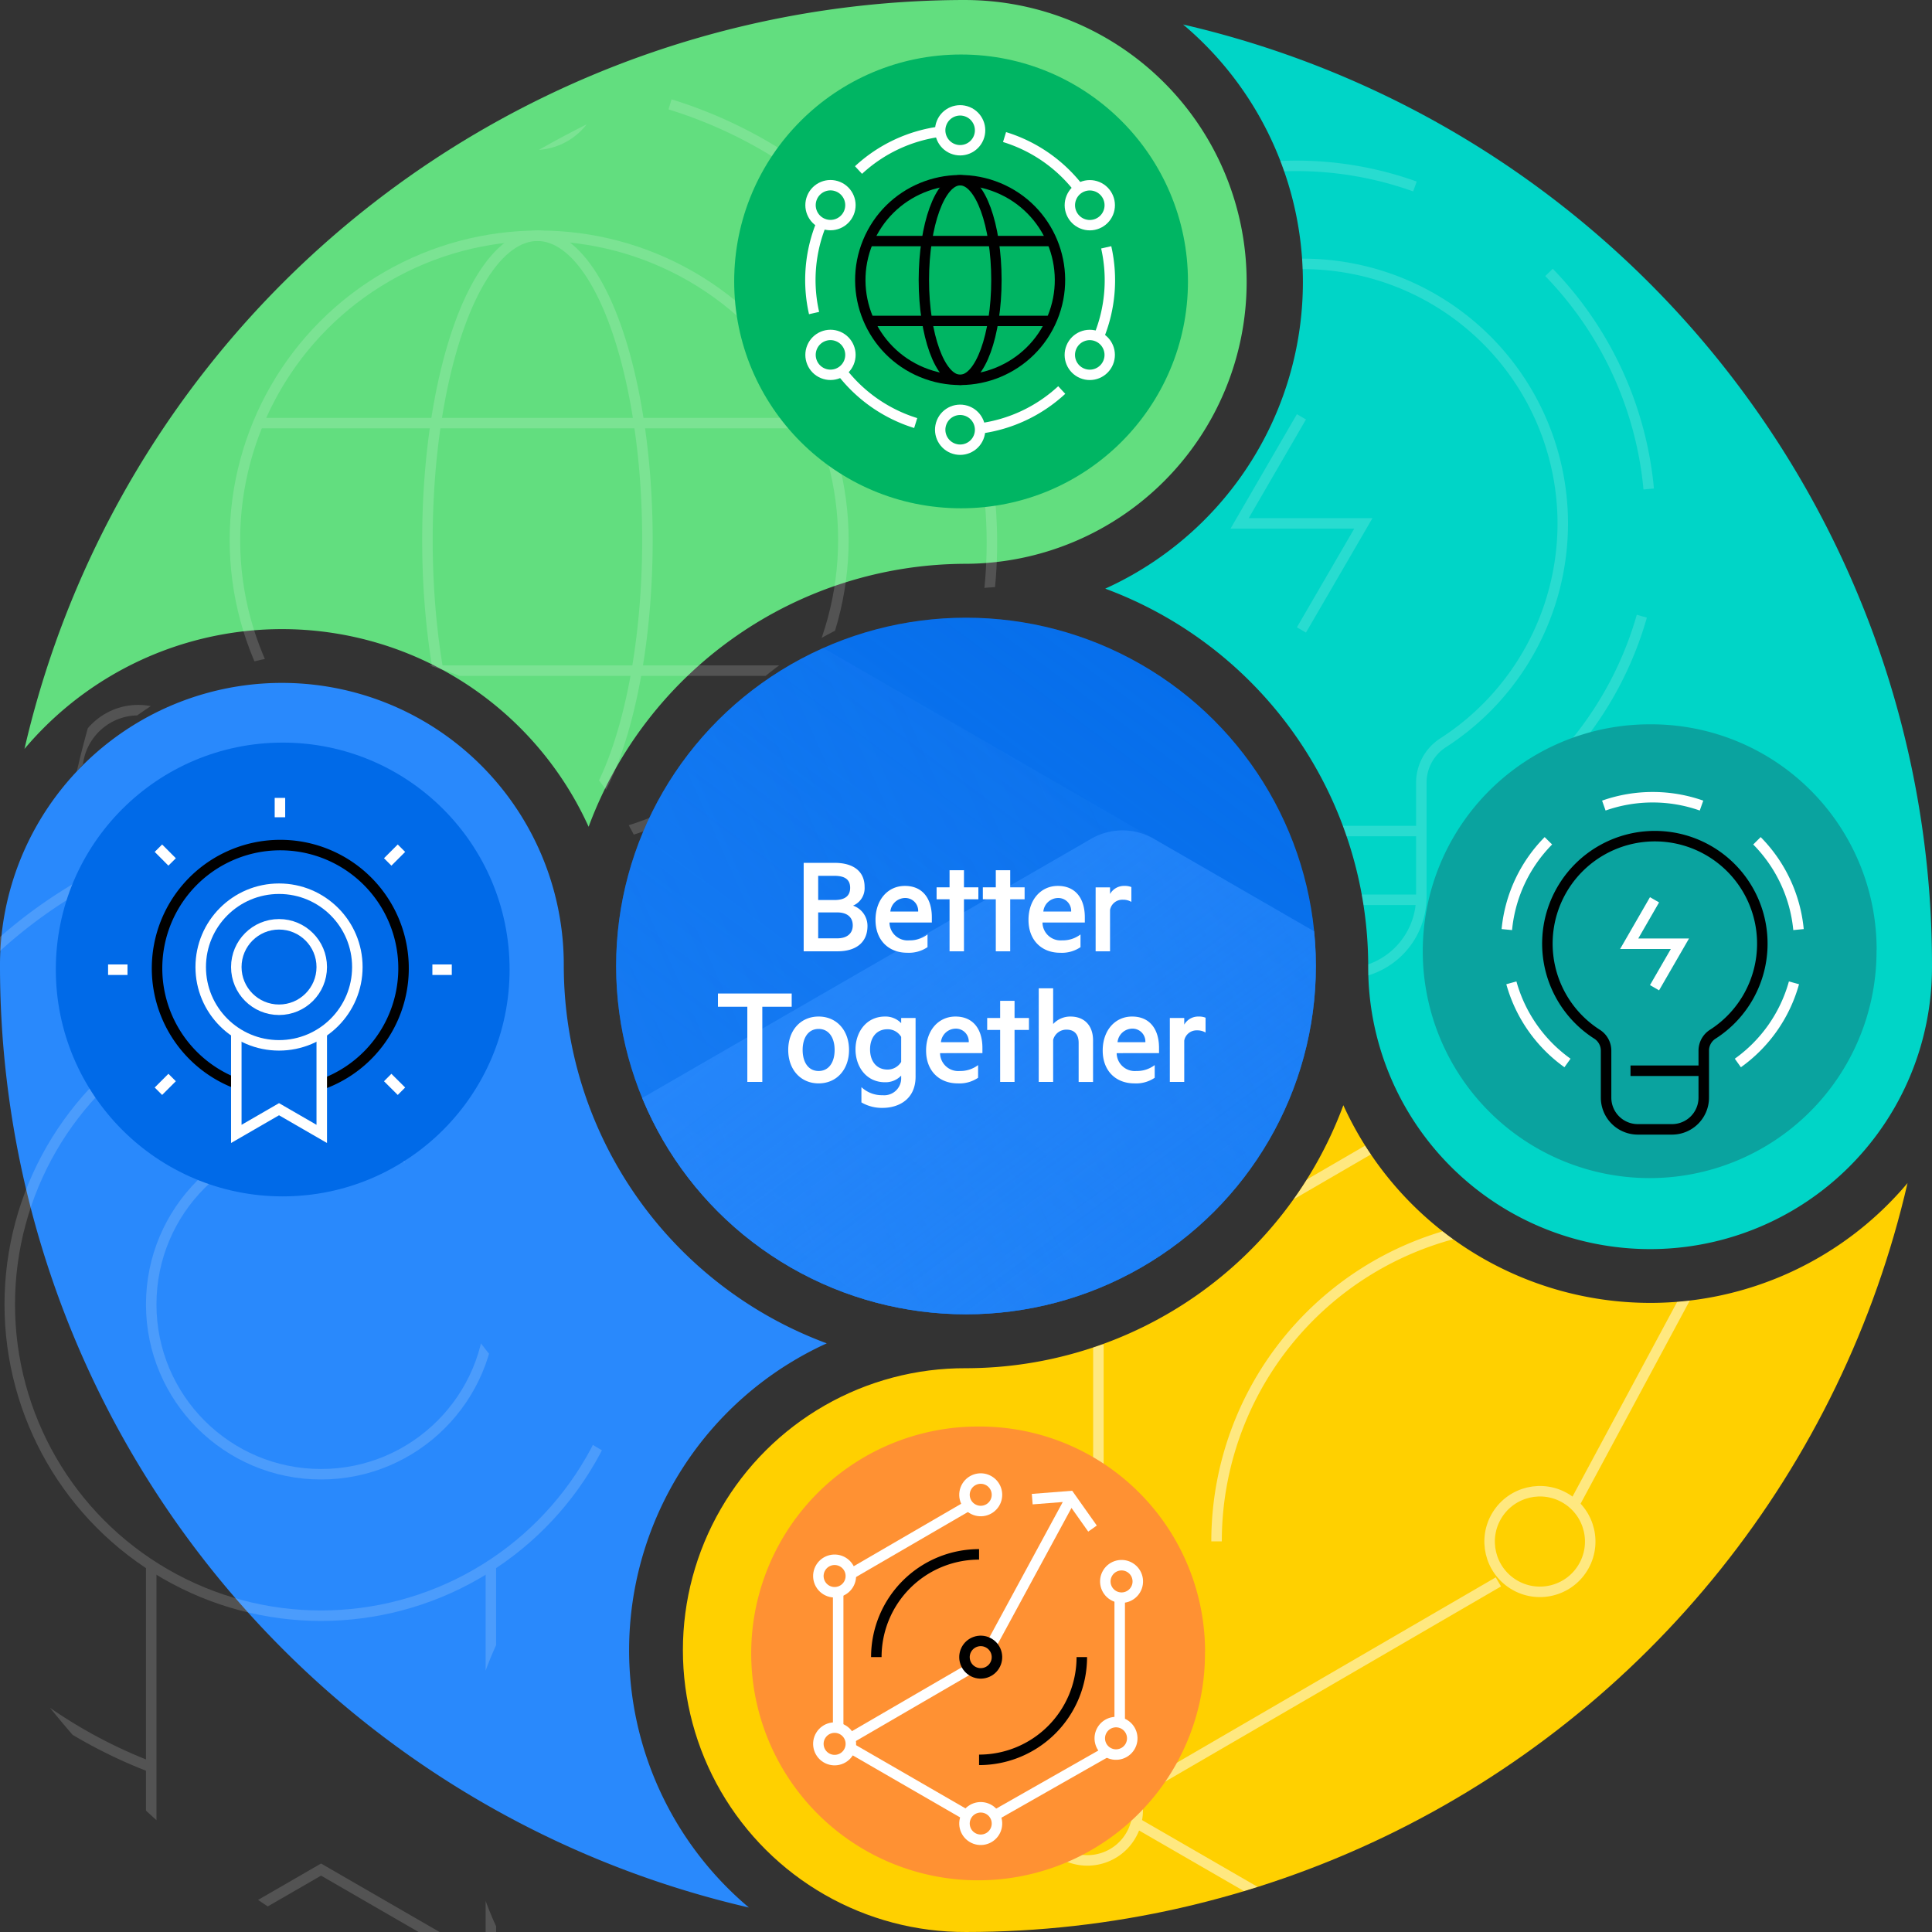 <?xml version="1.0"?>
<svg xmlns="http://www.w3.org/2000/svg" xmlns:xlink="http://www.w3.org/1999/xlink" viewBox="0 0 368.129 368.129" width="368.129" height="368.129">
  <rect x="0" y="0" width="368.129" height="368.129" fill="#333333" stroke="none"/>
  <defs>
    <linearGradient id="g" x1=".997" y1=".252" x2="0" y2=".752" gradientUnits="objectBoundingBox">
      <stop offset="0" stop-color="#2989fc" stop-opacity="0" />
      <stop offset="1" stop-color="#2989fc" stop-opacity=".675" />
    </linearGradient>
    <linearGradient id="h" x1="1" y1=".248" x2="0" y2=".752" gradientUnits="objectBoundingBox">
      <stop offset=".001" stop-color="#2989fc" stop-opacity="0" />
      <stop offset="1" stop-color="#2989fc" stop-opacity=".675" />
    </linearGradient>
    <linearGradient id="i" x1=".75" y1=".123" x2=".25" y2=".88" gradientUnits="objectBoundingBox">
      <stop offset="0" stop-color="#2989fc" stop-opacity="0" />
      <stop offset=".056" stop-color="#2989fc" stop-opacity=".055" />
      <stop offset=".295" stop-color="#2989fc" stop-opacity=".275" />
      <stop offset=".518" stop-color="#2989fc" stop-opacity=".447" />
      <stop offset=".716" stop-color="#2989fc" stop-opacity=".573" />
      <stop offset=".884" stop-color="#2989fc" stop-opacity=".647" />
      <stop offset="1" stop-color="#2989fc" stop-opacity=".675" />
    </linearGradient>
    <linearGradient id="j" x1=".25" y1=".121" x2=".75" y2=".879" gradientUnits="objectBoundingBox">
      <stop offset=".47" stop-color="#2989fc" stop-opacity="0" />
      <stop offset="1" stop-color="#2989fc" stop-opacity=".675" />
    </linearGradient>
    <linearGradient id="k" x1=".003" y1=".748" x2="1" y2=".248" xlink:href="#g" />
    <linearGradient id="l" x1=".2" y1=".873" x2=".8" y2=".127" xlink:href="#g" />
    <linearGradient id="m" x1=".75" y1=".874" x2=".25" y2=".121" gradientUnits="objectBoundingBox">
      <stop offset=".44" stop-color="#2989fc" stop-opacity="0" />
      <stop offset="1" stop-color="#2989fc" stop-opacity=".678" />
    </linearGradient>
    <clipPath id="a">
      <path class="a" d="M538.918 14.629a184.094 184.094 0 0 0-179.4 142.7 64.151 64.151 0 0 1 107.494 14.836 76.77 76.77 0 0 1 71.9-50.108 53.713 53.713 0 0 0 0-107.425Z" transform="translate(-359.522 -14.629)" />
    </clipPath>
    <clipPath id="b">
      <path class="a" d="M474.217 343.214a64.282 64.282 0 0 1 37.662-58.45 76.768 76.768 0 0 1-50.108-71.9 53.713 53.713 0 1 0-107.425 0 184.094 184.094 0 0 0 142.7 179.4 64.078 64.078 0 0 1-22.829-49.05Z" transform="translate(-354.346 -159.15)" />
    </clipPath>
    <clipPath id="c">
      <path class="a" d="M682.931 285.778a64.283 64.283 0 0 1-58.45-37.663 76.768 76.768 0 0 1-71.9 50.108 53.713 53.713 0 1 0 0 107.425 184.095 184.095 0 0 0 179.4-142.7 64.079 64.079 0 0 1-49.05 22.83Z" transform="translate(-498.866 -248.115)" />
    </clipPath>
    <clipPath id="d">
      <path class="a" d="M730.879 127.538A184.168 184.168 0 0 0 602.668 19.805 64.151 64.151 0 0 1 587.832 127.3a76.769 76.769 0 0 1 50.108 71.9 53.713 53.713 0 1 0 107.425 0 182.96 182.96 0 0 0-14.486-71.662Z" transform="translate(-587.832 -19.805)" />
    </clipPath>
    <clipPath id="e">
      <ellipse class="a" cx="66.669" cy="66.367" rx="66.669" ry="66.367" />
    </clipPath>
    <clipPath id="f">
      <path class="a" d="M915.009 266.727 557.26 60.18a11.925 11.925 0 0 0-11.923 0L187.588 266.727a11.922 11.922 0 0 0-5.961 10.326v413.092a11.925 11.925 0 0 0 5.961 10.326l357.749 206.546a11.924 11.924 0 0 0 11.923 0L915.009 700.47a11.923 11.923 0 0 0 5.961-10.326V277.051a11.921 11.921 0 0 0-5.961-10.324ZM715.576 571.56a11.923 11.923 0 0 1-5.961 10.326L557.26 669.848a11.924 11.924 0 0 1-11.923 0l-152.355-87.962a11.923 11.923 0 0 1-5.961-10.326V395.636a11.922 11.922 0 0 1 5.961-10.325l152.355-87.962a11.925 11.925 0 0 1 11.923 0l152.355 87.962a11.921 11.921 0 0 1 5.961 10.325Z" transform="translate(-181.627 -58.583)" />
    </clipPath>
    <style>.a,.e,.g,.h,.l{fill:none}.c{opacity:.16}.e,.h{stroke:#fff}.e,.g,.h,.l{stroke-miterlimit:10}.e,.l{stroke-width:2px}.g,.l{stroke:#000}.g,.h{stroke-width:1.977px}.k{fill:#006ae8}.ac{fill:#fff}</style>
  </defs>
  <g transform="translate(4.668)">
    <path d="M538.918 14.629a184.094 184.094 0 0 0-179.4 142.7 64.151 64.151 0 0 1 107.494 14.836 76.77 76.77 0 0 1 71.9-50.108 53.713 53.713 0 0 0 0-107.425Z" transform="translate(-359.522 -14.629)" style="fill:#62de7f" />
    <g transform="translate(9.961 4.309)" style="clip-path:url(#a)" class="c">
      <circle class="e" cx="57.97" cy="57.97" r="57.97" transform="translate(30.131 40.612)" />
      <ellipse class="e" cx="20.961" cy="57.97" rx="20.961" ry="57.97" transform="translate(66.813 40.612)" />
      <path class="e" d="M141.487 76.311H34.717M34.717 123.474h104.805" />
      <ellipse class="e" cx="11.613" cy="11.636" rx="11.613" ry="11.636" transform="translate(75.581)" />
      <path class="e" d="M75.627 12.41a86.559 86.559 0 0 0-47.6 22.4" />
      <ellipse class="e" cx="11.613" cy="11.636" rx="11.613" ry="11.636" transform="translate(.098 43.66)" />
      <path class="e" d="M6.583 65.736a87.152 87.152 0 0 0-4.425 52.5" />
      <ellipse class="e" cx="11.613" cy="11.636" rx="11.613" ry="11.636" transform="translate(.098 131.003)" />
      <ellipse class="e" cx="11.613" cy="11.636" rx="11.613" ry="11.636" transform="translate(151.04 131.026)" />
      <path class="e" d="M167.804 132.317a87.179 87.179 0 0 0 4.424-52.409" />
      <ellipse class="e" cx="11.613" cy="11.636" rx="11.613" ry="11.636" transform="translate(151.064 43.707)" />
      <path class="e" d="M156.332 45.654a86.861 86.861 0 0 0-43.291-30.076" />
    </g>
    <circle cx="43.232" cy="43.232" r="43.232" transform="translate(135.226 10.387)" style="fill:#00b563" />
    <g transform="translate(148.608 19.862)">
      <circle class="g" cx="19.02" cy="19.02" r="19.02" transform="rotate(-67.5 35.178 18.287)" />
      <ellipse class="g" cx="6.912" cy="19.02" rx="6.912" ry="19.02" transform="translate(22.76 14.476)" />
      <path class="g" d="M46.592 26.07H12.361M12.361 41.289h34.231" />
      <circle class="h" cx="3.801" cy="3.801" r="3.801" transform="rotate(-67.5 17.608 -14.976)" />
      <path class="h" d="M25.887 5.219a28.347 28.347 0 0 0-15.579 7.318" />
      <circle class="h" cx="3.801" cy="3.801" r="3.801" transform="rotate(-67.5 15.927 10.642)" />
      <path class="h" d="M3.288 22.637a28.418 28.418 0 0 0-1.448 17.15" />
      <circle class="h" cx="3.801" cy="3.801" r="3.801" transform="rotate(-67.5 37.276 24.907)" />
      <path class="h" d="M7.073 50.922a28.48 28.48 0 0 0 14.131 9.824" />
      <circle class="h" cx="3.801" cy="3.801" r="3.801" transform="rotate(-67.5 60.306 13.553)" />
      <path class="h" d="M33.45 61.781a28.409 28.409 0 0 0 15.579-7.327" />
      <circle class="h" cx="3.801" cy="3.801" r="3.801" transform="rotate(-67.5 61.983 -12.059)" />
      <path class="h" d="M56.056 44.386a28.429 28.429 0 0 0 1.449-17.119" />
      <circle class="h" cx="3.801" cy="3.801" r="3.801" transform="rotate(-67.5 40.644 -26.325)" />
      <path class="h" d="M52.301 16.077a28.433 28.433 0 0 0-14.169-9.823" />
    </g>
  </g>
  <g transform="translate(0 130.352)">
    <path d="M474.217 343.214a64.282 64.282 0 0 1 37.662-58.45 76.768 76.768 0 0 1-50.108-71.9 53.713 53.713 0 1 0-107.425 0 184.094 184.094 0 0 0 142.7 179.4 64.078 64.078 0 0 1-22.829-49.05Z" transform="translate(-354.346 -159.15)" style="fill:#2989fc" />
    <g transform="translate(-31.214 25.825)" style="clip-path:url(#b)" class="c">
      <circle class="e" cx="32.359" cy="32.359" r="32.359" transform="translate(60.027 60.01)" />
      <circle class="e" cx="59.313" cy="59.313" r="59.313" transform="translate(33.073 33.056)" />
      <path class="e" d="M60.027 142.02v76.737l32.359-18.7 32.359 18.7V142.02" />
      <path class="e" d="M59.861 180.471a93.342 93.342 0 1 1 64.947.753" />
    </g>
    <circle class="k" cx="43.232" cy="43.232" r="43.232" transform="translate(10.635 11.145)" />
    <g transform="translate(20.594 21.682)">
      <path class="l" d="M24.39 54.392a23.484 23.484 0 1 1 16.34.189" />
      <circle class="e" cx="8.141" cy="8.141" r="8.141" transform="translate(24.432 24.086)" />
      <circle class="e" cx="14.923" cy="14.923" r="14.923" transform="translate(17.65 17.304)" />
      <path class="e" d="M24.432 44.718v19.306l8.141-4.705 8.141 4.705V44.718M32.746 0v3.692M32.746 0v3.692M65.492 32.738h-3.7M3.7 32.738H0M55.9 55.892l-2.62-2.612M12.203 12.203l-2.612-2.62M9.591 55.892l2.612-2.612M53.28 12.203l2.62-2.62M9.591 55.892l2.612-2.612M53.28 12.203l2.62-2.62" />
    </g>
  </g>
  <g style="clip-path:url(#c)" transform="translate(130.351 210.595)">
    <path d="M682.931 285.778a64.283 64.283 0 0 1-58.45-37.663 76.768 76.768 0 0 1-71.9 50.108 53.713 53.713 0 1 0 0 107.425 184.095 184.095 0 0 0 179.4-142.7 64.079 64.079 0 0 1-49.05 22.83Z" transform="translate(-498.866 -248.115)" style="fill:#ffd000" />
    <path class="a" d="M184.065 37.663A64.283 64.283 0 0 1 125.615 0a76.768 76.768 0 0 1-71.9 50.108 53.713 53.713 0 1 0 0 107.425 184.095 184.095 0 0 0 179.4-142.7 64.079 64.079 0 0 1-49.05 22.83Z" />
    <g transform="translate(63.644 -25.865)" style="opacity:.5">
      <path class="e" d="m152.638 15.09-46.628 86.756M129.825 15.746l22.069-1.722 13.509 19.1M22.907 156.559l68.603-39.872" />
      <circle class="e" cx="9.585" cy="9.585" r="9.585" transform="rotate(-58.28 143.664 -21.28)" />
      <path class="e" d="M37.812 108.973a60.635 60.635 0 0 1 60.634-60.634M159.077 108.973a60.635 60.635 0 0 1-60.634 60.634" />
      <circle class="e" cx="9.585" cy="9.585" r="9.585" transform="rotate(-58.28 57.735 -69.186)" />
      <circle class="e" cx="9.585" cy="9.585" r="9.585" transform="rotate(-58.28 231.73 27.817)" />
      <circle class="e" cx="9.585" cy="9.585" r="9.585" transform="matrix(.526 -.851 .851 .526 0 163.284)" />
      <circle class="e" cx="9.585" cy="9.585" r="9.585" transform="matrix(.526 -.851 .851 .526 0 64.235)" />
      <circle class="e" cx="9.585" cy="9.585" r="9.585" transform="rotate(-58.28 226.55 -68.935)" />
      <circle class="e" cx="9.585" cy="9.585" r="9.585" transform="rotate(-58.28 145.082 -118.108)" />
      <path class="e" d="M181.444 148.148V71.464M105.375 203.753l35.982-20.464 33.7-19.166M22.461 162.566l71.188 41.122M15.296 71.464v79.879M92.273 19.521 22.715 59.94" />
    </g>
  </g>
  <path d="M599.526 358.921a42.937 42.937 0 0 0-42.932-42.932h-.309a43.232 43.232 0 1 0 43.223 43.233v-.182Z" transform="translate(-369.907 -44.174)" style="fill:#ff9133" />
  <g transform="translate(154.769 280.566)">
    <path class="e" d="M49.282 4.872 33.824 33.39M41.916 5.083l7.125-.556 4.362 6.166M7.396 50.549l22.15-12.874" />
    <circle class="l" cx="3.095" cy="3.095" r="3.095" transform="rotate(-58.28 46.385 -6.87)" />
    <path class="l" d="M12.208 35.184a19.577 19.577 0 0 1 19.577-19.577M51.362 35.184a19.578 19.578 0 0 1-19.577 19.577" />
    <circle class="e" cx="3.095" cy="3.095" r="3.095" transform="rotate(-58.28 18.64 -22.339)" />
    <circle class="e" cx="3.095" cy="3.095" r="3.095" transform="rotate(-58.28 74.819 8.981)" />
    <circle class="e" cx="3.095" cy="3.095" r="3.095" transform="matrix(.526 -.851 .851 .526 0 52.72)" />
    <circle class="e" cx="3.095" cy="3.095" r="3.095" transform="rotate(-58.282 18.599 10.37)" />
    <circle class="e" cx="3.095" cy="3.095" r="3.095" transform="rotate(-58.28 73.146 -22.257)" />
    <circle class="e" cx="3.095" cy="3.095" r="3.095" transform="rotate(-58.282 46.862 -38.149)" />
    <path class="e" d="M58.583 47.833V23.074M34.022 65.786l11.617-6.607 10.88-6.188M7.252 52.488l22.984 13.277M4.939 23.074v25.79M29.792 6.303 7.334 19.353" />
  </g>
  <path d="M730.879 127.538A184.168 184.168 0 0 0 602.668 19.805 64.151 64.151 0 0 1 587.832 127.3a76.769 76.769 0 0 1 50.108 71.9 53.713 53.713 0 1 0 107.425 0 182.96 182.96 0 0 0-14.486-71.662Z" transform="translate(-377.237 -15.136)" style="fill:#00d5c7" />
  <g style="clip-path:url(#d)" transform="translate(210.595 4.669)" class="c">
    <path class="e" d="M26.262 153.681h34.062M26.262 166.782h34.062M87.18 94.974a49.49 49.49 0 1 0-76.07 41.88 9.052 9.052 0 0 1 4.159 7.522v21.8a14.649 14.649 0 0 0 14.612 14.684h15.736a14.649 14.649 0 0 0 14.612-14.684v-21.702a9.042 9.042 0 0 1 4.114-7.588A49.762 49.762 0 0 0 87.18 94.974Z" />
    <path class="e" d="M37.385 74.75 25.606 95.056h23.579l-11.8 20.306M59.013 30.863a66.934 66.934 0 0 0-45.2 0M-11.73 47.238a68.362 68.362 0 0 0-19 41.267M76.045 149.423a67.082 67.082 0 0 0 26.2-36.682M-28.761 112.74a67.1 67.1 0 0 0 26.2 36.682M103.556 88.505a68.351 68.351 0 0 0-19-41.267" />
  </g>
  <path d="M741.394 210.576a42.937 42.937 0 0 0-42.932-42.932h-.309a43.232 43.232 0 1 0 43.223 43.232v-.182Z" transform="translate(-383.815 -29.63)" style="fill:#0aa39f" />
  <path class="l" d="M310.68 204.022h13.96M335.798 179.807a20.477 20.477 0 1 0-31.493 17.254 3.727 3.727 0 0 1 1.722 3.1v8.982a6.049 6.049 0 0 0 6.049 6.049h6.515a6.049 6.049 0 0 0 6.049-6.049v-8.944a3.72 3.72 0 0 1 1.7-3.126 20.477 20.477 0 0 0 9.458-17.266Z" />
  <path class="e" d="M295.035 160.207a27.825 27.825 0 0 0-7.919 16.919M331.135 202.543a27.919 27.919 0 0 0 10.693-15.272M287.981 187.271a27.931 27.931 0 0 0 10.693 15.271M342.693 177.126a27.82 27.82 0 0 0-7.919-16.919M324.212 153.498a28 28 0 0 0-18.613 0M315.259 171.449l-4.83 8.376h9.669l-4.839 8.376" />
  <g style="clip-path:url(#e)" transform="translate(117.396 117.698)">
    <g style="clip-path:url(#f)" transform="translate(-273.182 -78.053)">
      <path class="k" d="m369.673 851.875 369.67-213.43v-426.86L369.673-1.845 0 211.585v426.86l369.673 213.43Z" />
      <path d="M454.563 735.384 709.615 588.13a11.923 11.923 0 0 0 5.961-10.326V283.3a11.921 11.921 0 0 0-5.961-10.325L448.6 122.275l-261.014 150.7a11.921 11.921 0 0 0-5.961 10.325v301.388l261.014 150.7a11.923 11.923 0 0 0 11.924-.004Z" transform="translate(-181.627 -64.828)" style="fill:url(#g)" />
      <path d="M829.436 643.742V342.35l-261.013-150.7a11.925 11.925 0 0 0-11.923 0L301.448 338.908a11.922 11.922 0 0 0-5.961 10.325v301.393L556.5 801.322a11.925 11.925 0 0 0 11.923 0l255.052-147.254a11.923 11.923 0 0 0 5.961-10.326Z" transform="translate(-192.79 -71.473)" style="fill:url(#h)" />
      <path d="m568.442 669.79 261.013-150.7V217.7a11.921 11.921 0 0 0-5.961-10.325L568.442 60.122a11.923 11.923 0 0 0-11.922 0l-261.014 150.7V512.21a11.925 11.925 0 0 0 5.961 10.326L556.52 669.79Z" transform="translate(-192.792 -58.578)" style="fill:url(#i)" />
      <path d="m579.586 827.1 152.354-87.961a11.923 11.923 0 0 0 5.961-10.326V552.889a11.921 11.921 0 0 0-5.961-10.325L579.586 454.6a11.92 11.92 0 0 0-11.923 0l-152.355 87.964a11.921 11.921 0 0 0-5.961 10.325v175.925a11.92 11.92 0 0 0 5.961 10.325L567.663 827.1a11.924 11.924 0 0 0 11.923 0Z" transform="translate(-203.953 -97.252)" style="fill:url(#j)" />
      <path d="m676.321 870.5 261.014-150.7a11.925 11.925 0 0 0 5.961-10.326V408.087l-261.014-150.7a11.923 11.923 0 0 0-11.922 0L415.308 404.645a11.921 11.921 0 0 0-5.961 10.325v294.509a11.923 11.923 0 0 0 5.961 10.326Z" transform="translate(-203.953 -77.918)" style="fill:url(#k)" />
      <path d="m568.423 932.8 261.013-150.7V480.707a11.921 11.921 0 0 0-5.961-10.325L568.423 323.128a11.925 11.925 0 0 0-11.923 0l-261.013 150.7V782.1L556.5 932.8a11.923 11.923 0 0 0 11.923 0Z" transform="translate(-192.79 -84.363)" style="fill:url(#l)" />
      <path d="m573.625 567.6 158.316-91.4a11.923 11.923 0 0 0 5.961-10.326V289.941a11.922 11.922 0 0 0-5.961-10.325l-152.355-87.962a11.925 11.925 0 0 0-11.923 0l-152.355 87.962a11.922 11.922 0 0 0-5.961 10.325v175.925a11.923 11.923 0 0 0 5.961 10.326l158.316 91.4Z" transform="translate(-203.953 -71.473)" style="fill:url(#m)" />
    </g>
  </g>
  <path class="ac" d="M162.543 172.563a3.612 3.612 0 0 0 2.2-3.568c0-3.019-2.2-4.584-5.709-4.584h-5.9v16.853h6.45c3.513 0 5.709-1.674 5.709-4.831a4.078 4.078 0 0 0-2.75-3.87Zm-6.644-1.07v-4.611h3.1c1.949 0 2.992.686 2.992 2.278s-1.041 2.333-2.99 2.333Zm0 2.361h3.624c1.921 0 2.964.933 2.964 2.47 0 1.51-1.043 2.47-2.964 2.47h-3.624Zm21.657 1.921v-.988c0-3.568-1.757-5.984-5.133-5.984-3.266 0-5.6 2.663-5.6 6.478 0 3.843 2.47 6.258 6.039 6.258a6.309 6.309 0 0 0 3.87-1.07v-2.416a5.576 5.576 0 0 1-3.489 1.125 3.457 3.457 0 0 1-3.76-3.4Zm-5.105-4.666a2.444 2.444 0 0 1 2.5 2.58h-5.3a2.852 2.852 0 0 1 2.8-2.581Zm11.226.247h2.745v-2.278h-2.745v-3.266h-2.745v3.266h-2.47v2.278h2.47v9.909h2.745Zm8.811 0h2.745v-2.278h-2.745v-3.266h-2.745v3.266h-2.47v2.278h2.47v9.909h2.745Zm14.218 4.419v-.988c0-3.568-1.757-5.984-5.133-5.984-3.266 0-5.6 2.663-5.6 6.478.001 3.842 2.47 6.262 6.04 6.262a6.309 6.309 0 0 0 3.87-1.07v-2.42a5.576 5.576 0 0 1-3.486 1.125 3.457 3.457 0 0 1-3.76-3.4Zm-5.105-4.666a2.444 2.444 0 0 1 2.5 2.58h-5.3a2.852 2.852 0 0 1 2.8-2.581Zm13.972-2.087a3.417 3.417 0 0 0-1.345-.22 3.06 3.06 0 0 0-2.718 1.541v-1.263h-2.745v12.184h2.745v-7.878a2.376 2.376 0 0 1 2.443-1.949 3.021 3.021 0 0 1 1.619.412ZM136.798 191.828h5.6v14.329h2.854v-14.329h5.6v-2.525h-14.054Zm24.978 8.235c0-3.733-2.361-6.368-5.792-6.368s-5.792 2.635-5.792 6.368 2.366 6.368 5.793 6.368 5.791-2.635 5.791-6.368Zm-2.745 0c0 2.306-1.07 4.007-3.047 4.007s-3.047-1.7-3.047-4.007 1.07-4.007 3.047-4.007 3.047 1.701 3.047 4.007Zm12.681 5.27a3.226 3.226 0 0 1-3.513 3.349 5.682 5.682 0 0 1-4.062-1.537v2.91a7.726 7.726 0 0 0 4.062 1.043c2.882 0 6.258-1.51 6.258-5.956v-11.173h-2.744v.988a4.116 4.116 0 0 0-3.075-1.262c-3.6 0-5.627 2.992-5.627 6.258s2.032 6.262 5.627 6.262a4.116 4.116 0 0 0 3.074-1.263Zm0-2.992a3.013 3.013 0 0 1-2.608 1.455c-2.114 0-3.321-1.619-3.321-3.843s1.208-3.838 3.322-3.838a3.013 3.013 0 0 1 2.608 1.455Zm15.481-1.674v-.988c0-3.568-1.757-5.984-5.133-5.984-3.266 0-5.6 2.663-5.6 6.478 0 3.843 2.47 6.258 6.039 6.258a6.309 6.309 0 0 0 3.87-1.07v-2.416a5.576 5.576 0 0 1-3.486 1.125 3.457 3.457 0 0 1-3.76-3.4Zm-5.105-4.666a2.444 2.444 0 0 1 2.5 2.58h-5.3a2.852 2.852 0 0 1 2.8-2.58Zm11.226.247h2.744v-2.278h-2.743v-3.266h-2.745v3.266h-2.47v2.278h2.47v9.909h2.745Zm4.611 9.909h2.745v-8.015a2.583 2.583 0 0 1 2.553-1.949c1.565 0 2.306.988 2.306 2.5v7.466h2.745v-7.933c0-2.69-1.537-4.529-4.309-4.529a4.412 4.412 0 0 0-3.294 1.427v-6.809h-2.745Zm22.92-5.49v-.988c0-3.568-1.757-5.984-5.133-5.984-3.266 0-5.6 2.663-5.6 6.478 0 3.843 2.47 6.258 6.039 6.258a6.309 6.309 0 0 0 3.87-1.07v-2.416a5.576 5.576 0 0 1-3.486 1.125 3.457 3.457 0 0 1-3.76-3.4Zm-5.105-4.666a2.444 2.444 0 0 1 2.5 2.58h-5.3a2.852 2.852 0 0 1 2.8-2.58Zm13.972-2.086a3.417 3.417 0 0 0-1.345-.22 3.06 3.06 0 0 0-2.717 1.537v-1.263h-2.746v12.188h2.745v-7.878a2.376 2.376 0 0 1 2.443-1.949 3.021 3.021 0 0 1 1.619.412Z" />
</svg>